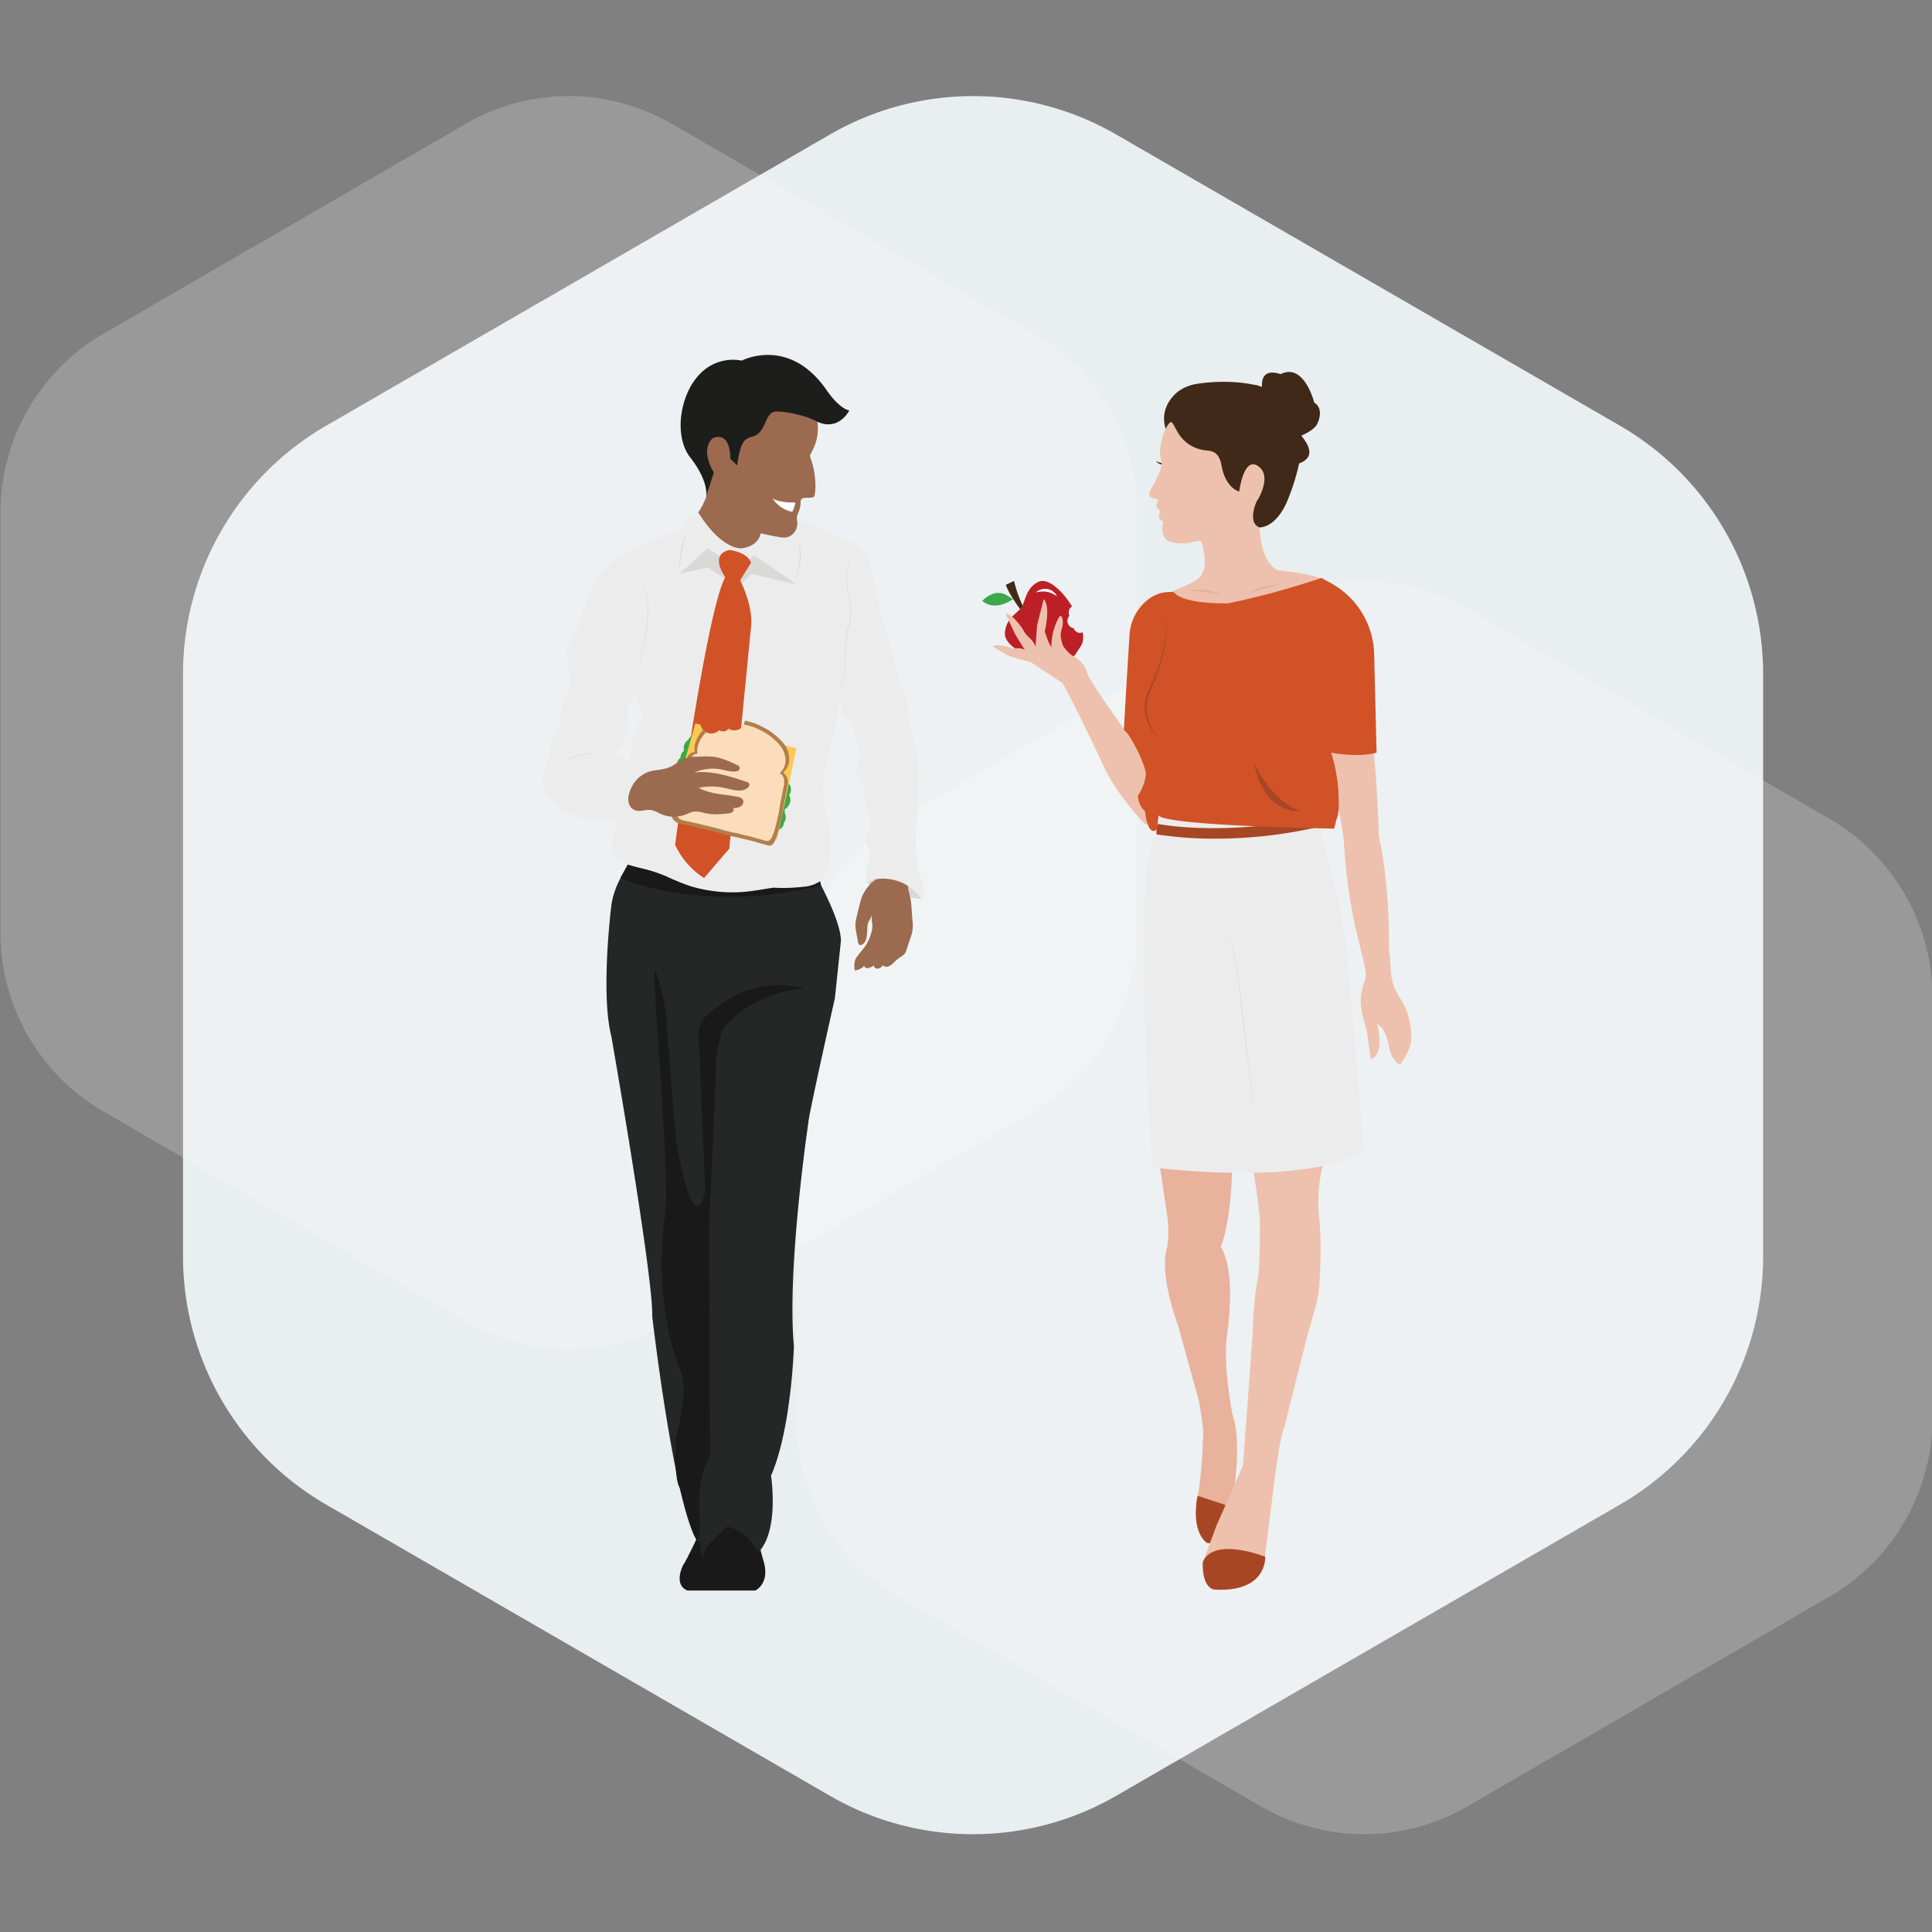 <svg id="Layer_1" data-name="Layer 1" xmlns="http://www.w3.org/2000/svg" width="1000" height="1000" viewBox="0 0 1000 1000"><rect x="0" y="0" width="1000" height="1000" fill="#808080" stroke="none"/><defs><style>.cls-1{fill:#e9eef0;}.cls-2,.cls-9{fill:#fff;}.cls-2{opacity:0.2;}.cls-3{fill:#e8b29d;}.cls-4{fill:#a74624;}.cls-5{fill:#402918;}.cls-6{fill:#3ba949;}.cls-7{fill:#bc2026;}.cls-8{fill:#422a18;}.cls-10{fill:#edc1ad;}.cls-11{fill:#ececec;}.cls-12{fill:#d15227;}.cls-13{fill:#d9d9d8;}.cls-14{fill:#9b6a4f;}.cls-15{fill:#191919;}.cls-16{fill:#252626;}.cls-17{fill:#1d1d1b;}.cls-18{fill:#fcc955;}.cls-19{fill:#b17f4a;}.cls-20{fill:#fbddbc;}.cls-21{fill:none;}</style></defs><path class="cls-1" d="M838.517,220.362,577.731,69.613a147.984,147.984,0,0,0-148.142,0L168.803,220.362A148.356,148.356,0,0,0,94.732,348.814V650.311a148.356,148.356,0,0,0,74.071,128.451L429.589,929.512a147.984,147.984,0,0,0,148.142,0L838.517,778.763a148.355,148.355,0,0,0,74.071-128.451V348.814A148.355,148.355,0,0,0,838.517,220.362Z"/><path class="cls-2" d="M.25,482.692a106.994,106.994,0,0,0,53.278,92.6l187.58,108.675a106.237,106.237,0,0,0,106.557,0l187.58-108.675a106.993,106.993,0,0,0,53.278-92.6V265.342a106.993,106.993,0,0,0-53.278-92.6L347.665,64.067a106.237,106.237,0,0,0-106.557,0L53.528,172.742A106.994,106.994,0,0,0,.25,265.342"/><path class="cls-2" d="M946.972,423.833l-187.58-108.675a106.237,106.237,0,0,0-106.557,0l-187.58,108.675a106.994,106.994,0,0,0-53.278,92.6V733.783a106.994,106.994,0,0,0,53.278,92.6l187.58,108.675a106.237,106.237,0,0,0,106.557,0l187.58-108.675a106.993,106.993,0,0,0,53.278-92.6V516.433A106.993,106.993,0,0,0,946.972,423.833Z"/><path class="cls-3" d="M600.157,602.549,604.08,628.77s1.412,9.518,0,16.861c0,0-4.707,11.76,5.649,40.31L620.556,725.08s2.511,13.11,2.197,18.153c0,0-.942,26.893-3.452,32.944,0,0-1.255,5.379,2.197,6.723l15.064,2.017s7.532-36.459,1.255-53.19c0,0-4.846-24.894-2.737-40.31,0,0,5.247-32.68-3.226-46.067,0,0,5.335-11.033,5.963-42.8Z"/><path class="cls-4" d="M624.792,798.677s-8.66-5.02-4.896-24.436l20.418,6.691S642.727,800.895,624.792,798.677Z"/><path class="cls-5" d="M601.928,239.655a6.625,6.625,0,0,1-3.658-1.145,4.663,4.663,0,0,0,3.414,2"/><path class="cls-6" d="M523.992,310.362l.05.037c.083-.052.165-.103.248-.157a17.628,17.628,0,0,0-3.251-2.136l-.132-.098a8.685,8.685,0,0,0-5.985-.928,14.024,14.024,0,0,0-6.492,3.943S513.899,316.843,523.992,310.362Z"/><path class="cls-7" d="M537.609,301.117c-5.81,2.627-6.679,8.416-8.315,12.196-.013-.029-.025-.056-.039-.085a1.721,1.721,0,0,1-1.314,2.084c-2.79,2.876-7.457,5.718-7.803,12.376-.57,10.759,30.722,19.792,36.56,10.912l1.387-2.109.02-.031c.386-.587.845-1.285,1.412-2.147,1.141-1.734,1.35-4.22.885-7.063a3.267,3.267,0,0,1-3.411-.35,3.683,3.683,0,0,1-1.28-1.831,3.304,3.304,0,0,1-1.733-.663,3.883,3.883,0,0,1-.838-5.173,3.648,3.648,0,0,1,.377-.476,3.936,3.936,0,0,1,.264-3.802,3.539,3.539,0,0,1,1.12-1.085C549.815,305.663,542.455,298.918,537.609,301.117Z"/><path class="cls-8" d="M529.255,313.229a62.628,62.628,0,0,1-4.381-12.517l-4.237,1.945c.727,2.587,3.086,6.407,5.122,9.402.857,1.26,1.655,2.371,2.252,3.184-.023.024-.046.047-.069.071A1.721,1.721,0,0,0,529.255,313.229Z"/><path class="cls-9" d="M536.154,306.646a6.99,6.99,0,0,1,10.97,1.962,18.74,18.74,0,0,0-2.588-1.456,11.536,11.536,0,0,0-5.45-.976A18.607,18.607,0,0,0,536.154,306.646Z"/><path class="cls-5" d="M673.538,222.667c-1.958-25.558-35.883-26.733-53.757-24.03-5.722.865-10.797,3.466-14.243,8.569a16.71,16.71,0,0,0-3.037,9.041,18.949,18.949,0,0,0,.597,4.823,11.188,11.188,0,0,0,.515,1.504c1.302.867,2.633,1.695,3.98,2.532,3.661,2.275,3.546,5.678,6.917,8.41,6.275,5.086,10.451,14.019,15.81,20.243,5.428,6.305,14.008,11.022,15.723,19.218,6.213.424,8.375-.095,10.727-1.444,4.455-2.555,7.577-7.535,9.618-12.45a115.774,115.774,0,0,0,5.64-17.414A62.364,62.364,0,0,0,673.538,222.667Z"/><path class="cls-10" d="M687.234,302.077c-1.826-4.836-26.062-6.908-26.062-6.908-7.643-4.678-8.646-14.932-9.358-22.247a2.497,2.497,0,0,1-.634-.251c-4.284-2.41-2.344-9.524-.729-13.139a2.501,2.501,0,0,1,.551-.802c1.472-2.523,6.921-12.873.16-17.493-7.554-5.162-9.735,13.202-9.735,13.202s-7.051-1.625-9.164-13.479c-1.541-8.645-6.635-7.403-9.723-8.052-11.983-2.517-13.765-12.029-15.98-14.243-1.318-1.318-5.17,5.414-6.127,14.107-.347,3.151,1.487,6.763.397,9.825a65.836,65.836,0,0,1-3.65,8.045c-.984,1.733-3.591,5.101-1.585,6.814.994.849,3.61.37,3.801,1.33.228,1.146-.784,1.611-.802,2.511-.046,2.332,1.667,2.081,1.736,3.175a2.559,2.559,0,0,1-.136,1.241,3.995,3.995,0,0,0-.321,2.235c.278.956.868,1.167,2.123,2.032,0,0-.152,1.191-.259,2.073-.422,3.511.888,7.152,3.047,7.964a20.477,20.477,0,0,0,10.383.98c1.837-.39,5.508-1.292,6.248-.91.963.496,1.83,5.954,2.049,8.019.378,3.569.664,9.794-5.684,13.012-5.03,2.551-13.29,5.893-13.108,5.818,0,0,2.789,21.224,32.362,21.276C669.606,328.271,690.939,311.887,687.234,302.077Z"/><path class="cls-10" d="M553.56,338.185q.151.157.317.301c.941.816,2.194,1.286,3.208,2.026a16.539,16.539,0,0,1,3.611,3.557,13.906,13.906,0,0,1,1.446,2.461c.423.93.515,2.091.949,2.974,0,0,3.14,6.389,22.596,33.28l12.867-2.017v42.356s-2.197,4.37-5.963,3.362c0,0-15.691-15.8-22.91-33.28,0,0-14.75-31.263-19.771-39.667L533.59,342.78l-11.051-3.04-8.72-5.028s1.668-2.039,9.455.665c1.821.632,4.739-.514,7.178,1.016l-4.882-7.857L520.41,317.568s2.297-.684,7.414,5.888a30.109,30.109,0,0,1,2.46,3.758c1.329,2.367,4.358,3.668,5.734,7.498l.741-10.805,3.423-13.735s3.746,2.23.608,16.685c0,0,1.792,6.056,3.361,8.073a47.245,47.245,0,0,1,.714-6.793c.979-4.301,2.789-8.407,3.944-9.347,1.165-.125,1.872,3.519.649,7.12-.816,2.403-.325,5.033.442,7.49C550.425,335.086,552.346,336.925,553.56,338.185Z"/><path class="cls-10" d="M723.031,549.89a3.849,3.849,0,0,0,1.669,1.053,5.448,5.448,0,0,0,.994-1.179c2.183-3.56,4.652-7.873,4.819-12.038a41.238,41.238,0,0,0-3.211-16.394c-1.683-3.585-4.902-7.572-6.01-11.41a24.716,24.716,0,0,1-1.261-6.036c-.346-4.249-.542-8.509-1.121-12.731.149-13.548-.565-37.028-5.147-58.049,0,0-1.744-50.789-5.29-57.849,0,0-19.66-1.635-22.014,9.963,0,0,8.815,44.913,9.07,49.519,2.621,47.474,13.708,65.379,10.951,72.782-2.544,6.834-3.097,12.081-.196,21.797a47.943,47.943,0,0,1,1.555,6.992l1.687,11.914s7.408-1.304,3.294-18.298c.483.317,4.271,2.084,5.928,10.98C719.676,545.89,720.828,547.623,723.031,549.89Z"/><path class="cls-10" d="M648.33,603.558s3.766,22.137,3.766,28.742c0,0,.39,22.693-1.318,31.266-.486,2.439-.896,4.889-1.15,7.363-.553,5.398-1.298,13.9-1.298,20.488l-4.97,67.113-13.675,31.058-7.15,19.229,10.26,5.514,21.232-3.53,4.637-36.56s3.317-29.343,6.141-35.788l6.506-25.834,5.106-20.273c2.246-8.919,5.767-17.459,6.423-26.717.838-11.813,1.114-24.607-.147-36.355,0-.001-1.883-17.548,3.766-30.96Z"/><path class="cls-4" d="M622.535,808.816s2.624-13.554,32.333-3.097c0,0,1.298,18.623-26.167,17.039C628.702,822.758,622.24,822.758,622.535,808.816Z"/><path class="cls-11" d="M597.054,409.102s0,4.79,1.884,14.371c1.627,8.276-5.699,19.142-5.699,26.473,0,0-3.923,60.509,3.217,154.298,0,0,81.075,10.589,109.541-9.076l-9.194-107.403s-8.473-52.945-18.83-69.585Z"/><path class="cls-4" d="M681.526,422.658c-.052.009-.104.009-.156.021-26.131,6.258-59.32,7.739-82.042,3.794a9.723,9.723,0,0,0-.767,3.336,18.431,18.431,0,0,0,.059,2.055,195.484,195.484,0,0,0,30.63,2.222,236.37,236.37,0,0,0,53.096-6.053A28.602,28.602,0,0,0,681.526,422.658Z"/><path class="cls-12" d="M712.508,389.591l-1.255-51.769q-.035-.656-.086-1.301a43.173,43.173,0,0,0-22.207-34.663l-5.01-2.695a427.428,427.428,0,0,1-48.084,13.11c-25.175.336-28.177-5.715-28.177-5.715a17.944,17.944,0,0,0-13.493,3.794,25.056,25.056,0,0,0-9.575,18.553s-2.986,48.088-2.853,48.988c3.67,2.607,11.816,19.337,11.315,23.239a25.263,25.263,0,0,1-4.085,10.716c.259,5.555,3.652,7.996,3.652,7.996,1.592,13.446,5.82,10.375,6.153,8.912a49.489,49.489,0,0,0,.831-6.74c3.766,5.547,90.908,6.863,90.908,6.863,5.649-19.539-1.569-39.29-1.569-39.29C704.034,392.281,712.508,389.591,712.508,389.591Z"/><path class="cls-12" d="M655.077,366.396s10.043-12.102,24.479-5.378c0,0,18.038,5.932,7.607,28.346,0,0,2.862,4.089,5.003,14.764,0,0,2.072,15.813-.54,20.236s.797-12.251-13.639-22.335C677.986,402.029,661.667,390.936,655.077,366.396Z"/><path class="cls-4" d="M649.08,394.97s9.106,20.17,24.185,24.876C673.264,419.846,654.381,422.199,649.08,394.97Z"/><path class="cls-5" d="M680.232,208.355s-5.144-20.811-17.431-14.689c0,0-11.145-4.591-9.43,7.958,0,0-4.029-5.657-5.81.918,0,0-.313-.142-.879-.372,1.452,13.045,7.68,26.578,16.823,35.368a33.451,33.451,0,0,0,4.47,3.363c-.011-.033-.02-.064-.031-.097,0,0,17.621-1.224,5.524-15.305,0,0,7.05-2.755,8.478-6.428C681.946,219.072,685.661,211.719,680.232,208.355Z"/><path class="cls-3" d="M646.097,307.135a20.53,20.53,0,0,1,9.16-3.816c3.254-.63,6.568-.878,9.803-1.609"/><path class="cls-3" d="M632.073,307.715a20.194,20.194,0,0,0-9.56-2.441c-3.304-.148-6.618.091-9.916-.161"/><path class="cls-4" d="M604.125,319.856a87.279,87.279,0,0,1-6.077,31.358c-.956,2.507-2.135,4.93-3.08,7.385a20.034,20.034,0,0,0-1.492,7.622c.008,5.242,2.08,10.344,5.01,14.768l-.078.058a24.962,24.962,0,0,1-5.902-14.811,18.538,18.538,0,0,1,.354-4.088,22.358,22.358,0,0,1,1.213-3.899c1.033-2.505,2.251-4.864,3.255-7.326a86.81,86.81,0,0,0,4.736-15.22,88.364,88.364,0,0,0,1.964-15.85Z"/><path class="cls-13" d="M627.917,476.038a25.753,25.753,0,0,1,8.694,11.227,59.369,59.369,0,0,1,3.666,13.88c.74,4.739,1.228,9.503,1.83,14.254l1.734,14.262,3.347,28.539q1.693,14.267,3.287,28.547-1.81-14.253-3.527-28.518l-3.467-28.525-1.673-14.27c-.582-4.753-1.05-9.523-1.769-14.253a59.424,59.424,0,0,0-3.591-13.848A25.663,25.663,0,0,0,627.917,476.038Z"/><path class="cls-13" d="M448.362,456.279a9.573,9.573,0,0,0,3.967,2.65,82.219,82.219,0,0,0,23.306,6.266,1.528,1.528,0,0,0,1.134-.168,1.174,1.174,0,0,0,.377-.761c.261-1.707-1.232-3.126-2.586-4.197a45.065,45.065,0,0,0-8.911-5.922,16.015,16.015,0,0,0-10.433-1.359,24.044,24.044,0,0,0-6.889,3.415"/><path class="cls-14" d="M452.841,455.569c-.674.781-1.394.863-2.068,1.644-2.445,2.833-4.359,5.341-5.281,8.968-.565,2.224-1.235,4.567-1.721,6.81a43.89,43.89,0,0,0-.971,4.809,17.128,17.128,0,0,0,.4,4.749l.876,4.89c.12.667.329,1.447.967,1.677a1.673,1.673,0,0,0,1.456-.356c2.592-1.788,2.176-5.684,2.515-9.416.25-2.762,1.592-3.038,2.581-6.691-1.081,3.92.374,4.486-.21,8.51a25.317,25.317,0,0,1-3.44,8.414c-.645,1.034-4.13,5.133-4.765,6.173-1.175,1.924-1.099,4.35-.748,6.577a8.413,8.413,0,0,0,5.053-2.545,1.002,1.002,0,0,0,.557,1.173,2.201,2.201,0,0,0,1.396.091,5.896,5.896,0,0,0,2.759-1.36,2.003,2.003,0,0,0,2.216,1.682,3.371,3.371,0,0,0,2.427-1.759,2.969,2.969,0,0,0,3.389.436,11.114,11.114,0,0,0,2.854-2.26,26.437,26.437,0,0,1,3.448-2.75,7.359,7.359,0,0,0,1.701-1.363,6.463,6.463,0,0,0,.992-2.105l2.039-6.167a17.088,17.088,0,0,0,1.036-8.762l-.447-6.173a43.763,43.763,0,0,0-.671-5.737c-.296-1.427-.734-2.824-.998-4.257-.697-3.793-.147-7.69.403-11.507q-8.931.13-17.851-.515l.246,5.953Z"/><path class="cls-11" d="M442.784,281.739c6.255,3.121,8.002,11.041,9.33,17.904,2.587,13.365,6.259,26.492,9.927,39.602l2.414,8.628c.683,2.443,1.367,4.888,2.194,7.286,1.313,3.812,2.996,7.553,3.477,11.556.268,2.228.155,4.485.364,6.719.418,4.455,2.1,8.678,3.206,13.014,5.635,22.104-3.842,46.215,2.945,67.993,1.137,3.649,2.604,7.999.187,10.959-5.671-9.247-18.564-13.237-28.467-8.81-2.013-5.129,3.215-10.859,1.63-16.136-.613-2.042-2.22-3.829-2.159-5.96.073-2.535,2.467-4.417,3.066-6.882.802-3.303-1.742-6.381-2.752-9.627-1.186-3.81-.257-8.128-1.914-11.758-.697-1.526-1.815-2.834-2.477-4.375a8.505,8.505,0,0,1,3.529-10.403c-4.841-3.579-3.361-11.306-6.372-16.519-1.468-2.541-3.989-4.421-5.104-7.136a36.411,36.411,0,0,1-1.192-5.068c-1.042-4.152-3.95-7.648-4.983-11.802-1.403-5.645.835-11.46,1.97-17.165,1.75-8.796.861-17.877,1.305-26.834s2.538-18.423,8.94-24.704"/><path class="cls-15" d="M367.534,797.2s-5.613,22.055,3.742,26.063H390.923s7.952-3.605,4.21-15.582c0,0-3.195-9.973-2.299-13.981s-1.911,0-1.911,0S377.825,778.652,367.534,797.2Z"/><path class="cls-15" d="M361.93,793.613s-6.558,14.117-8.429,16.622c0,0-5.146,10.021,2.339,13.028h15.437s7.469-6.261,1.396-17.662S361.93,793.613,361.93,793.613Z"/><path class="cls-16" d="M415.92,442.143s-15.973,1.285-34.026,2.935l-.015-.215s-36.175,2.687-52.392-2.117c0,0-11.227,11.323-13.098,26.309,0,0-5.613,45.05,0,67.097,0,0,21.83,124.709,21.206,145.198,0,0,11.227,96.969,23.077,115.851l1.577,1.104c.601,5.355,1.278,8.775,1.278,8.775a46.339,46.339,0,0,1,2.159-6.368l10.518-10.506c10.712,1.695,16.366,13.248,16.366,13.248,10.955-11.358,6.509-39.63,6.509-39.63,10.603-24.264,11.851-67.187,11.851-67.187-3.742-40.007,7.484-115.657,7.484-115.657,0-3.341,13.722-64.334,13.722-64.334l3.119-29.607C435.255,473.267,415.92,442.143,415.92,442.143Z"/><path class="cls-15" d="M321.092,454.47s43.21,19.15,103.888,3.773l-2.551-11.481s-26.966,6.714-96.228-1.667Z"/><path class="cls-11" d="M440.322,273.083q.804.355,1.607.714C441.408,273.538,440.87,273.302,440.322,273.083Z"/><path class="cls-11" d="M394.415,277.819c-.023.04-.045.079-.065.113.159-.149.319-.294.474-.453.458-.466.891-.956,1.306-1.462Q395.316,276.956,394.415,277.819Z"/><path class="cls-11" d="M429.437,445.997a57.805,57.805,0,0,0-.644-19.406c-.559-3.058-1.22-6.093-1.765-9.154-.272-1.524-.515-3.054-.703-4.593-.087-.715-.157-1.431-.223-2.149-.013-.142-.023-.255-.032-.349q-.033-.719-.037-1.439c-.058-7.404,1.714-14.011,3.568-21.124,1.945-7.46,3.974-15.024,4.487-22.74.491-7.385.371-14.791.676-22.181q.097-2.364.256-4.727c-.032-1.299-.07-2.598-.119-3.895-.243-6.422-.183-12.885,1.313-19.196,1.488-6.278,1.974-10.656,4.36-16.573a32.878,32.878,0,0,0,2.563-16.71c-9.95-4.598-20.058-8.851-30.197-13.015q-4.53-1.86-9.064-3.703c-1.21,4.338-29.195,13.094-34.432,10.016-4.114-2.417-4.8-6.217-8.038-9.82-7.072,1.567-5.772,6.219-7.272,7.32-2.683,1.97-15.808,6.849-18.76,8.225-6.629,3.089-15.829,6.817-21.206,12.116-4.793,4.724-7.824,10.796-10.231,17.088-1.383,3.615-2.472,7.336-3.825,10.959-.197.528-.409,1.048-.63,1.563-.035.174-.069.348-.11.521-.945,4.003-3.323,7.087-4.992,10.747-1.778,3.9-1.115,7.437-.139,11.407,1.061,4.318,1.235,7.946-.28,12.246-1.343,3.813-3.564,7.837-3.683,11.947-.059,2.054.233,3.716-.573,5.697-.88,2.163-2.142,4.142-3.151,6.241-1.851,3.851-1.869,7.815-3.013,11.841-.891,3.136-2.507,5.969-2.922,9.254-.879,6.969,4.963,12.771,9.971,16.31,5.98,4.227,13.592,5.739,20.776,6.04a49.659,49.659,0,0,0,5.701-.079c1.024.091,2.042.151,3.056.157a59.914,59.914,0,0,0-2.609,7.614c-1.125,4.78-1.497,10.617,3.077,13.469a20.506,20.506,0,0,0,4.986,1.768c2.2.678,4.429,1.247,6.668,1.779a76.077,76.077,0,0,1,12.95,4.257,113.754,113.754,0,0,0,12.547,5.063,74.987,74.987,0,0,0,32.09,2.303c3.465-.489,6.919-1.077,10.375-1.639a90.771,90.771,0,0,0,15.852-.484,17.673,17.673,0,0,0,8.504-2.892C427.894,453.677,428.834,449.903,429.437,445.997Zm-97.202-74.529c-.014.039-.214.489-.253.587-.161.323-.333.641-.502.96a40.522,40.522,0,0,0-3.373,7.703c-1.22,4.251-1.647,9.685-2.356,13.427-3.012-1.339-5.956-2.848-8.916-4.314,3.906-2.316,6.486-6.744,7.852-11.074a18.779,18.779,0,0,0,.594-8.589c-.167-1.142-.417-2.269-.543-3.418-.087-.793-.195-.107.003-.949-.121.516.197-.543.292-.88.117-.141.623-.956.602-.925.332-.505.69-.991,1.035-1.485a24.017,24.017,0,0,0,1.941-3.235c.124-.255.24-.511.355-.768.021.078.039.157.06.234a62.238,62.238,0,0,0,2.082,6.529c.333.848.696,1.683,1.024,2.534.045.117.555,1.965.266.734.103.44.234.892.295,1.347-.024.085-.053.584-.08.646.073-.165.107-.238.116-.253h0C332.768,370.209,332.228,371.485,332.235,371.467Z"/><path class="cls-15" d="M416.183,511.633s-26.326-9.176-50.507,14.294a5.629,5.629,0,0,0-2.033,2.051c-.023.024-.046.045-.069.07l.007.028a16.831,16.831,0,0,0-1.976,6.07l3.434,82.175s-5.613,30.398-15.281-27.559l-5.301-65.974a119.538,119.538,0,0,0-4.99-19.797c-3.742-10.935,8.732,114.546,4.366,128.302,0,0-6.21,43.072,8.732,79.181,0,0,4.366,7.39-2.807,33.783,0,0-1.051,21.048,2.047,25.725q1.923,6.306,3.845,12.611c1.431,4.694,2.388,11.096,5.333,14.978,2.464-6.657.389-16.171.963-23.282a79.613,79.613,0,0,1,1.854-12.141c.713-2.975,3.748-7.823,3.733-10.651,0-.005-.624-113.129-.624-113.129q.983-22.264,1.966-44.528.728-16.493,1.456-32.986c.283-6.412-.183-12.676,1.255-18.973.719-3.149,1.604-5.553,1.742-7.987C379.732,525.277,392.44,514.137,416.183,511.633Z"/><polygon class="cls-13" points="351.611 297.085 366.145 283.82 381.47 293.17 390.668 287.524 412.451 302.535 389.043 297.085 382.031 303.671 366.145 293.746 351.611 297.085"/><path class="cls-12" d="M377.47,284.671s9.399.964,11.27,6.634l-5.635,9.025s6.882,13.347,5.635,24.037L377.47,439.278l-13.055,15.201a40.782,40.782,0,0,1-14.969-17.205s15.655-118.817,25.915-138.577C375.361,298.697,366.824,287.064,377.47,284.671Z"/><path class="cls-14" d="M361.405,265.237s8.186-11.237,4.912-21.759c0,0-2.11-34.043,4.675-39.695,0,0,2.575-24.692,39.998-5.151,0,0,10.683,5.134,12.231,20.861a24.516,24.516,0,0,1-2.735,13.742c-.578,1.1-1.027,1.958-1.05,2.014-.563,1.318,1.034,3.386,1.945,8.628,1.142,6.572.594,11.572.134,12.879-.561,1.596-5.361.236-6.549,1.503-1.258,1.342.099,1.677-1.296,5.887-.817,2.466-1.486,2.668-1.122,5.284,0,0,.023.107.052.299.731,4.904-3.226,9.155-7.819,8.474-2.184-.324-5.692-.95-11.099-2.156,0,0-.702,6.764-10.057,7.766C383.625,283.813,373.567,284.741,361.405,265.237Z"/><path class="cls-17" d="M422.082,217.827c-5.314-2.752-14.658-4.836-20.211-4.836-6.335,0-4.847,10.932-12.359,12.982-4.072,1.111-6.317,2.367-7.954,14.895l-3.547-3.403s.523-14.281-8.888-10.772c0,0-7.221,4.768.339,17.905l-4.076,12.838s2.325-7.236-8.266-20.881c-8.461-10.902-5.403-33.538,6.368-44.187a23.559,23.559,0,0,1,20.42-5.708s24.549-12.929,44.051,15.422c6.676,9.705,11.616,10.402,11.616,10.402S433.919,223.958,422.082,217.827Z"/><path class="cls-9" d="M399.883,257.901c1.681,1.224,4.468,1.68,6.836,2.023,2.014.292,3.021-.076,5.022.304a21.797,21.797,0,0,1-1.47,4.311.605.605,0,0,1-.2.277.533.533,0,0,1-.392.02,15.471,15.471,0,0,1-9.709-6.781Z"/><path class="cls-6" d="M363.997,380.579a5.943,5.943,0,0,0-7.077,1.249,4.862,4.862,0,0,0-.71,1.151,4.376,4.376,0,0,0-1.708,1.813,5.126,5.126,0,0,0-.434,3.705,4.99,4.99,0,0,0-.77.766,5.078,5.078,0,0,0-1.094,2.932,4.947,4.947,0,0,0-.673.636,4.538,4.538,0,0,0-1.175,3.078,4.043,4.043,0,0,0-.333,3.564l.008.021a5.244,5.244,0,0,0,.906,3.806c1.771,2.535,5.285,2.932,8.12,3.027,2.221.074,3.986-2.273,3.865-4.346a3.963,3.963,0,0,0-2.829-3.592,4.281,4.281,0,0,0-.282-.834,4.596,4.596,0,0,0,1.823-2.916,4.251,4.251,0,0,0,1.45-4.881c.035-.127.064-.255.089-.384a30.996,30.996,0,0,1,2.712-3.295A4.161,4.161,0,0,0,363.997,380.579Z"/><path class="cls-6" d="M408.761,415.838a5.093,5.093,0,0,0-.324-4.311c.036-.053.075-.104.11-.159a4.99,4.99,0,0,0,.337-4.946,8.047,8.047,0,0,0-4.1-3.352c-2.007-.955-4.56.633-5.219,2.564a3.954,3.954,0,0,0-.198,1.762,3.872,3.872,0,0,0-1.974,2.708,4.692,4.692,0,0,0,.185,2.315,5.497,5.497,0,0,0-1.129.79,4.153,4.153,0,0,0-.347,5.806c.158.155.321.306.486.454a3.814,3.814,0,0,0-.203,2.378c-.055.076-.109.152-.159.232a4.467,4.467,0,0,0-1.638.956,3.942,3.942,0,0,0-2.101,2.331,4.152,4.152,0,0,0,2.564,5.219,13.325,13.325,0,0,0,2.768.529,4.024,4.024,0,0,0,2.76-.94,6.031,6.031,0,0,0,3.83-1.481,4.014,4.014,0,0,0,1.353-2.892,4.525,4.525,0,0,0,.771-1.468,4.44,4.44,0,0,0-.455-3.664,5.106,5.106,0,0,0,.056-1.813A5.51,5.51,0,0,0,408.761,415.838Z"/><path class="cls-18" d="M375.697,378.31a3.525,3.525,0,0,1-1.434.286,3.317,3.317,0,0,1-2.003-.614,5.713,5.713,0,0,1-9.667-2.899l-2.697-.664-13.032,46.383,55.347,13.629,9.996-47.13Z"/><path class="cls-19" d="M405.519,400.076c-.16-.112-.186-.186-.023-.339a9.694,9.694,0,0,0,1.99-2.592,9.568,9.568,0,0,0,.841-6.11,13.935,13.935,0,0,0-3.787-7.458,38.636,38.636,0,0,0-3.693-3.424,33.382,33.382,0,0,0-5.745-3.711c-.383-.199-.773-.383-1.159-.575a27.113,27.113,0,0,0-6.258-2.337c-.727-.197-1.47-.349-2.217-.484a5.212,5.212,0,0,1-5.362,4.98,5.385,5.385,0,0,1-3.068-.882,3.144,3.144,0,0,1-2.775,1.452,3.317,3.317,0,0,1-2.001-.612,5.854,5.854,0,0,1-8.388-.152,16.66,16.66,0,0,0-3.382,5.123,11.134,11.134,0,0,0-.969,5.835c.046.395.04.415-.364.475a4.112,4.112,0,0,0-3.264,2.486,23.22,23.22,0,0,0-1.192,3.178c-.269.881-.51,1.771-.789,2.649-.55,1.729-1.088,3.461-1.567,5.21-.251.916-.516,1.829-.776,2.743q-.878,3.074-1.759,6.146c-.465,1.624-.91,3.254-1.401,4.87a7.317,7.317,0,0,1-.711,1.848,1.934,1.934,0,0,0-.249.733,7.361,7.361,0,0,0,.065,2.859,5.342,5.342,0,0,0,4.114,4.239c.975.252,1.974.407,2.957.627q3.345.749,6.684,1.522c1.512.353,3.016.735,4.523,1.106,2.35.579,4.71,1.121,7.031,1.808.682.202,1.373.367,2.054.57,1.261.377,2.543.676,3.829.954q1.841.398,3.69.763c.689.137,1.341.413,2.022.556.75.157,1.486.371,2.243.505.81.142,1.607.368,2.404.581,1.827.488,3.625,1.078,5.461,1.537.529.132,1.061.273,1.58.445a10.139,10.139,0,0,0,1.901.453,2.142,2.142,0,0,0,1.748-.48,5.816,5.816,0,0,0,1.464-2.28,44.395,44.395,0,0,0,1.942-6.024c.534-2.005,1.016-4.023,1.434-6.055.17-.827.304-1.662.431-2.496.281-1.84.581-3.677.953-5.502q.302-1.481.599-2.963c.294-1.478.559-2.962.886-4.432a9.863,9.863,0,0,0,.29-2.995A5.502,5.502,0,0,0,405.519,400.076Z"/><path class="cls-20" d="M403.82,400.248c-.149-.104-.173-.173-.021-.316a9.032,9.032,0,0,0,1.854-2.416,8.917,8.917,0,0,0,.784-5.694,12.986,12.986,0,0,0-3.529-6.95,35.957,35.957,0,0,0-3.441-3.191,31.086,31.086,0,0,0-5.354-3.458c-.357-.186-.72-.357-1.079-.535a25.263,25.263,0,0,0-5.832-2.177c-.739-.2-1.492-.358-2.252-.492a5.066,5.066,0,0,1-4.844,3.008,5.385,5.385,0,0,1-3.068-.882,3.144,3.144,0,0,1-2.775,1.452,3.317,3.317,0,0,1-2.001-.612A5.412,5.412,0,0,1,368.14,379.68a5.864,5.864,0,0,1-2.666-.6,15.21,15.21,0,0,0-3.613,5.214,10.376,10.376,0,0,0-.903,5.438c.043.368.037.387-.339.443a3.832,3.832,0,0,0-3.041,2.317,21.632,21.632,0,0,0-1.111,2.961c-.251.821-.475,1.65-.736,2.468-.512,1.611-1.014,3.225-1.461,4.855-.234.854-.48,1.704-.723,2.556q-.819,2.864-1.639,5.728c-.433,1.514-.848,3.033-1.305,4.539a6.824,6.824,0,0,1-.663,1.722,1.801,1.801,0,0,0-.232.683,6.853,6.853,0,0,0,.06,2.664,4.979,4.979,0,0,0,3.834,3.951c.909.234,1.84.379,2.756.585q3.117.698,6.229,1.419c1.409.329,2.811.685,4.215,1.031,2.19.54,4.389,1.044,6.552,1.685.635.188,1.279.342,1.914.531,1.175.351,2.37.63,3.568.889q1.716.371,3.438.711c.642.127,1.25.385,1.884.518.699.147,1.385.346,2.09.47.755.133,1.498.343,2.24.541,1.702.455,3.378,1.005,5.089,1.432.493.123.989.254,1.472.415a9.447,9.447,0,0,0,1.772.422,1.996,1.996,0,0,0,1.628-.447,5.421,5.421,0,0,0,1.365-2.125,41.368,41.368,0,0,0,1.809-5.613c.497-1.868.947-3.748,1.336-5.642.158-.77.283-1.548.402-2.326.262-1.715.541-3.427.888-5.127q.281-1.38.558-2.761c.274-1.377.521-2.76.826-4.13a9.195,9.195,0,0,0,.27-2.791A5.128,5.128,0,0,0,403.82,400.248Z"/><path class="cls-14" d="M339.318,398.699a15.62,15.62,0,0,0-12.403,8.752l-.051.108c-1.161,2.445-2.109,5.113-1.485,7.842a5.749,5.749,0,0,0,1.853,3.15c2.853,2.391,6.257.323,9.462.688,1.997.228,3.749,1.376,5.595,2.17a16.623,16.623,0,0,0,12.233.303c1.687-.629,3.313-1.545,5.108-1.685a13.961,13.961,0,0,1,4.251.614c5.266,1.245,7.673.895,13.058.367a4.023,4.023,0,0,0,2.192-.678,1.465,1.465,0,0,0,.317-2.045c1.622-.095,3.338-.218,4.553-1.453a2.492,2.492,0,0,0,.699-2.341c-.358-1.391-1.835-1.827-3.135-2.087-7.769-1.555-12.909-1.084-20.002-4.613a32.287,32.287,0,0,1,13.98.14c3.969.926,8.583,2.482,11.682-.369a1.88,1.88,0,0,0,.646-1.593c-.101-.796-.704-1.012-1.268-1.202-8.792-2.968-17.937-5.978-27.157-4.932a23.655,23.655,0,0,1,13.956-1.555,40.273,40.273,0,0,0,5.756,1.082,8.233,8.233,0,0,0,2.61-.281,1.534,1.534,0,0,0,.225-2.852,56.626,56.626,0,0,0-8.672-3.655c-5.248-1.537-8.774-.96-14.241-.849a9.073,9.073,0,0,0-4.01.696,51.172,51.172,0,0,0-6.291,3.472C346.539,397.592,342.491,398.356,339.318,398.699Z"/><path class="cls-13" d="M332.069,299.067a63.422,63.422,0,0,1,3.203,12.039,47.483,47.483,0,0,1-.191,12.461c-.579,4.125-1.494,8.183-2.345,12.247q-1.27,6.1-2.638,12.179,1.155-6.123,2.401-12.228c.812-4.073,1.683-8.137,2.222-12.247a47.192,47.192,0,0,0,.312-12.381A74.922,74.922,0,0,0,332.069,299.067Z"/><path class="cls-13" d="M290.447,394.027a42.442,42.442,0,0,1,4.511-1.836c1.537-.53,3.107-.961,4.688-1.34,1.588-.35,3.189-.646,4.803-.84a42.332,42.332,0,0,1,4.86-.315q-2.424.22-4.821.592c-1.597.251-3.188.542-4.76.917-1.579.347-3.137.78-4.684,1.251Q292.726,393.17,290.447,394.027Z"/><path class="cls-21" d="M394.372,219.53l3.002.6"/><path class="cls-13" d="M442.113,284.725a32.824,32.824,0,0,0-3.413,19.44c.429,3.313,1.21,6.58,1.566,9.926a26.55,26.55,0,0,1,.094,5.045,33.945,33.945,0,0,1-.901,4.962c-.407,1.627-.788,3.249-1.058,4.895-.254,1.649-.427,3.31-.547,4.977-.223,3.336-.257,6.686-.427,10.034a50.065,50.065,0,0,1-1.359,9.957,50.947,50.947,0,0,1-3.712,9.329,50.856,50.856,0,0,0,3.54-9.373,50.159,50.159,0,0,0,1.29-9.925c.149-3.342.162-6.692.366-10.042.11-1.674.274-3.346.52-5.009.263-1.661.636-3.304,1.035-4.928a33.618,33.618,0,0,0,.922-4.907,26.245,26.245,0,0,0-.064-4.984c-.333-3.321-1.094-6.594-1.505-9.927a31.236,31.236,0,0,1,1.611-14.88C440.633,287.733,441.413,286.245,442.113,284.725Z"/><path class="cls-13" d="M411.428,301.318a44.804,44.804,0,0,0,1.841-22.782,34.194,34.194,0,0,1-1.841,22.782Z"/><path class="cls-13" d="M351.24,295.159a79.218,79.218,0,0,1,4.238-21.478c-.849,3.558-1.71,7.101-2.389,10.686C352.354,287.94,351.805,291.545,351.24,295.159Z"/></svg>